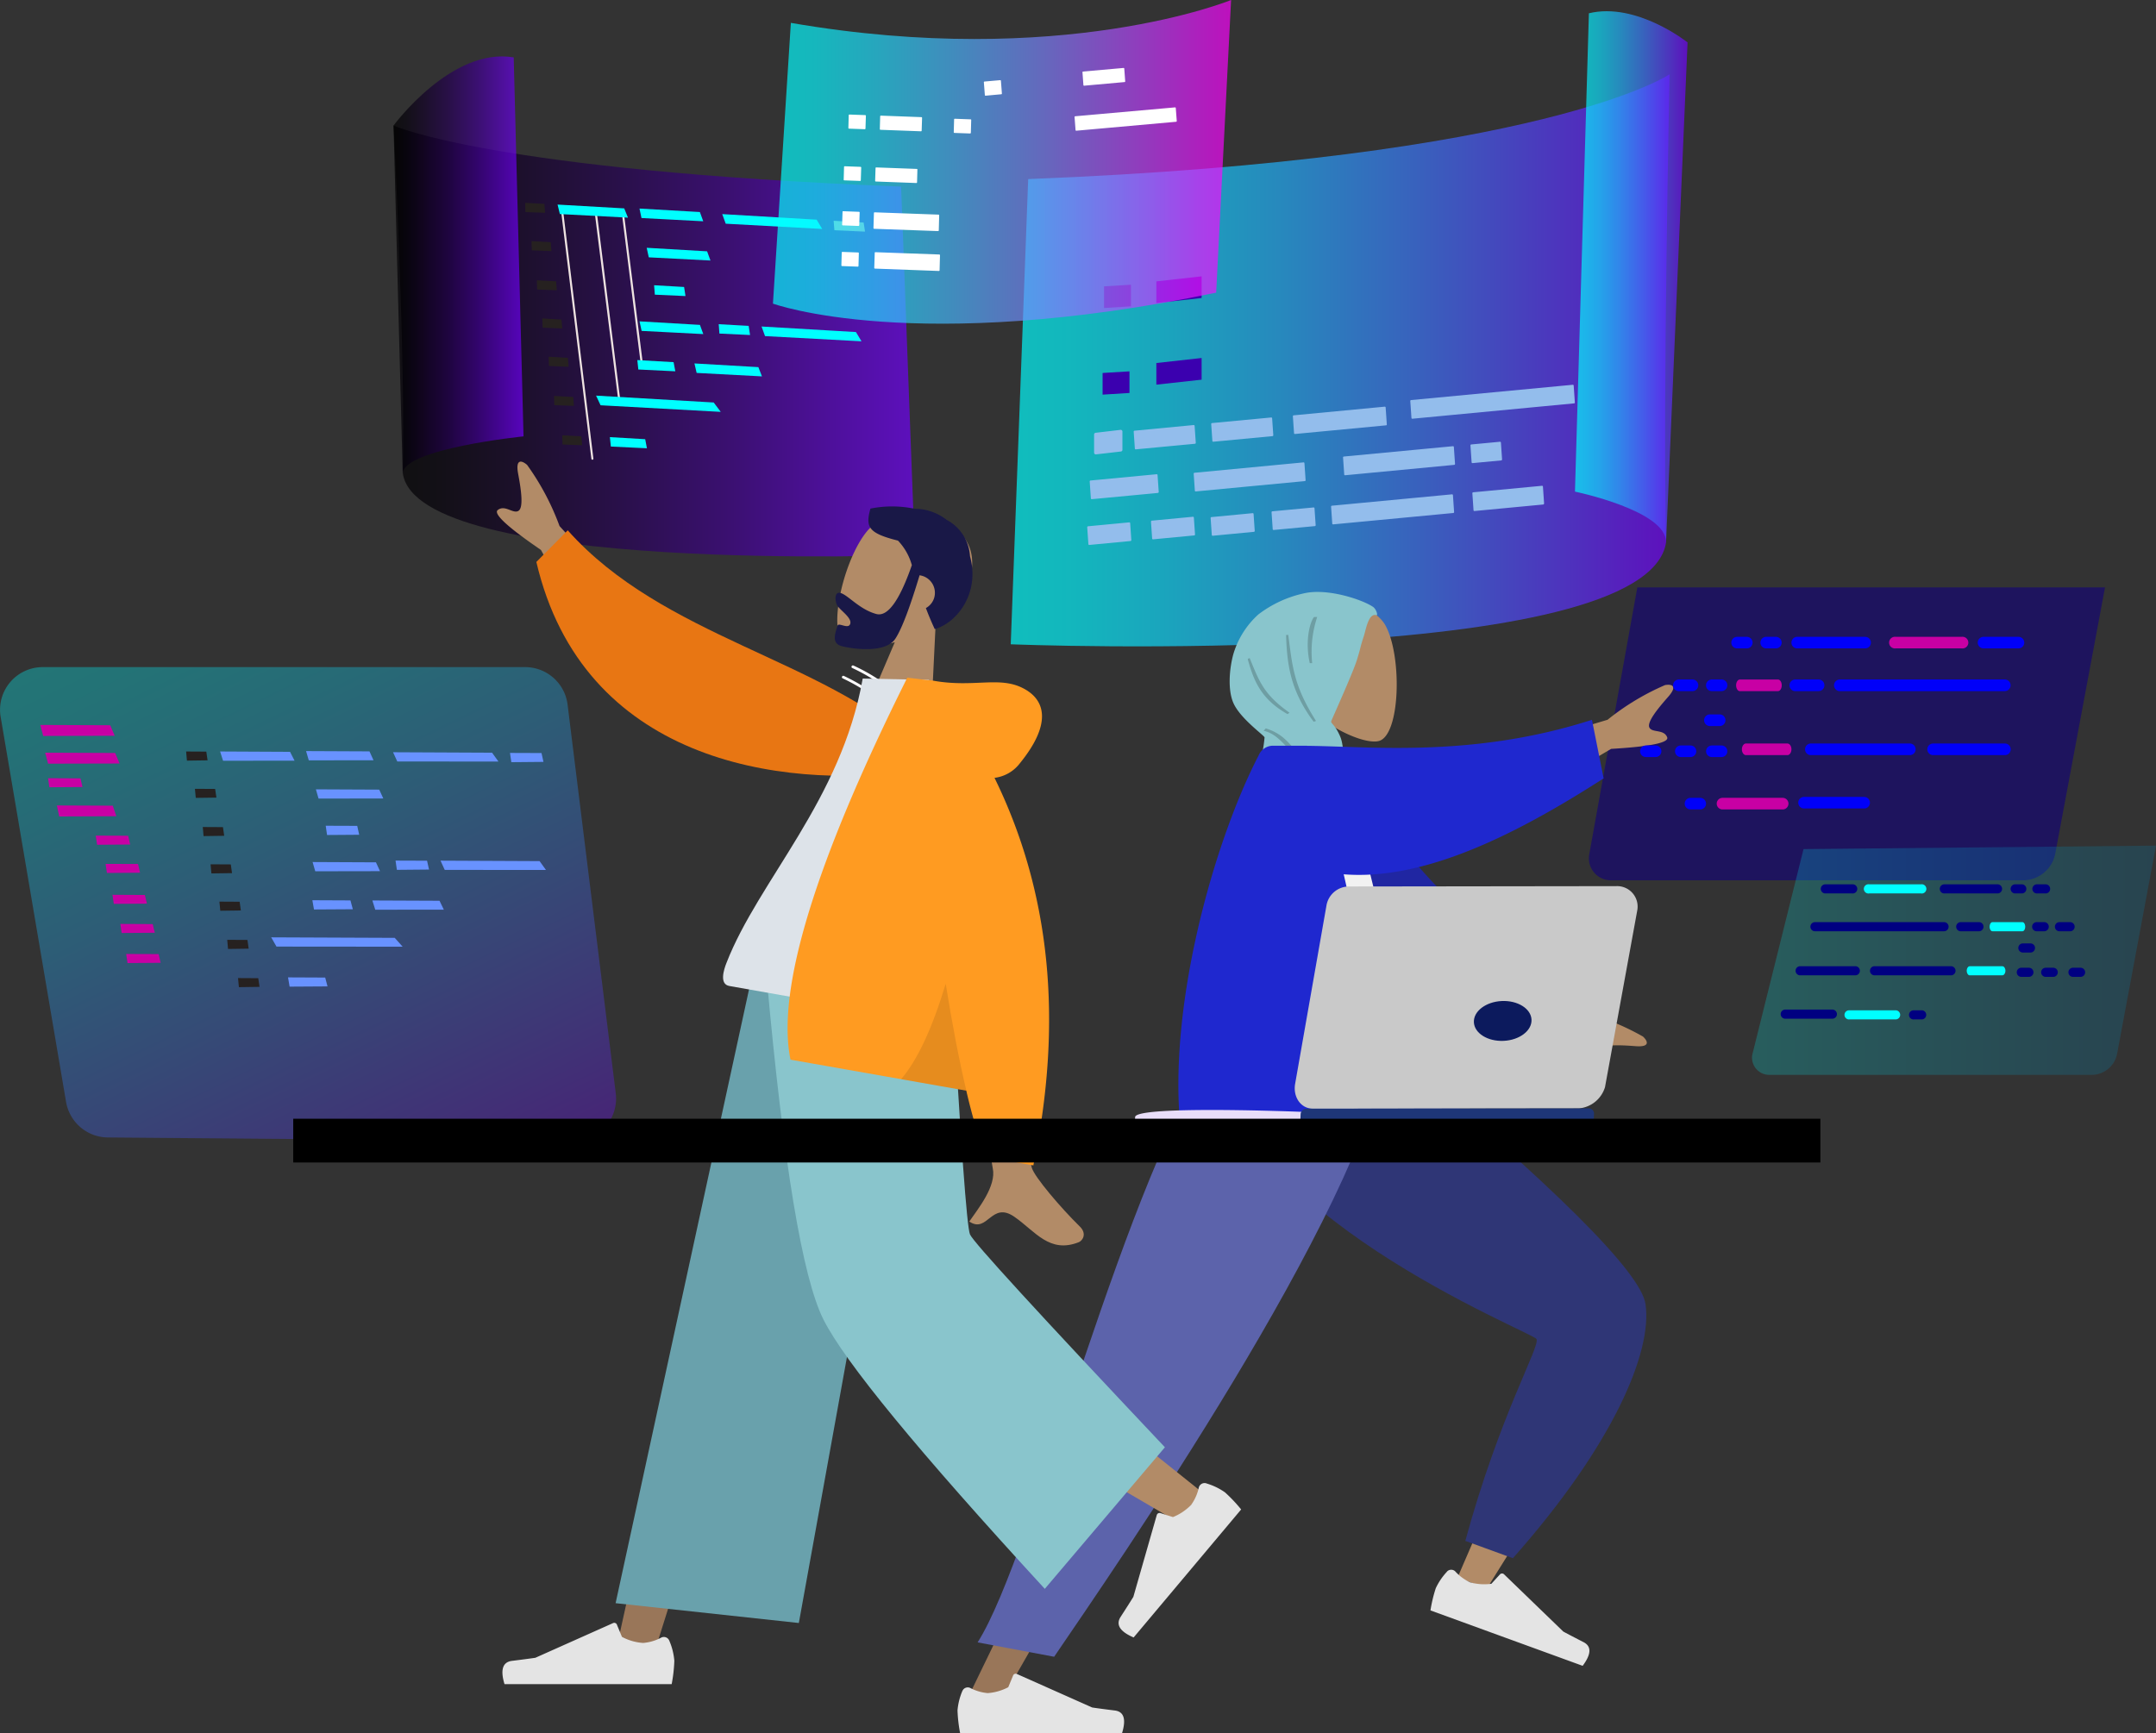 <svg xmlns="http://www.w3.org/2000/svg" xmlns:xlink="http://www.w3.org/1999/xlink" width="372.99" height="299.89" viewBox="0 0 372.99 299.89"><rect x="0" y="0" width="372.99" height="299.89" fill="#333333" stroke="none"/><defs><linearGradient id="a" x2="1" y1=".5" y2=".5" gradientUnits="objectBoundingBox"><stop offset="0" stop-color="#0ff"/><stop offset=".09" stop-color="#04f5ff"/><stop offset=".23" stop-color="#0fdbff"/><stop offset=".41" stop-color="#22b1ff"/><stop offset=".62" stop-color="#3c77ff"/><stop offset=".86" stop-color="#5d2eff"/><stop offset="1" stop-color="#7200ff"/></linearGradient><linearGradient id="d" x2="1" y1=".5" y2=".5" gradientUnits="objectBoundingBox"><stop offset="0"/><stop offset=".09" stop-color="#04000a"/><stop offset=".23" stop-color="#110026"/><stop offset=".43" stop-color="#250054"/><stop offset=".66" stop-color="#410093"/><stop offset=".91" stop-color="#6500e3"/><stop offset="1" stop-color="#7200ff"/></linearGradient><linearGradient id="e" x2="1" y1=".5" y2=".5" gradientUnits="objectBoundingBox"><stop offset="0" stop-color="#0ff"/><stop offset=".45" stop-color="#00c1dd"/><stop offset=".81" stop-color="#0096c6"/><stop offset="1" stop-color="#0086bd"/></linearGradient><linearGradient xlink:href="#a" id="f" x1=".14" x2=".88" y1="-.1" y2="1.08"/><linearGradient id="g" x2="1" y1=".5" y2=".5" gradientUnits="objectBoundingBox"><stop offset="0" stop-color="#0ff"/><stop offset=".09" stop-color="#08f6ff"/><stop offset=".22" stop-color="#20deff"/><stop offset=".39" stop-color="#47b7ff"/><stop offset=".59" stop-color="#7c82ff"/><stop offset=".81" stop-color="#c03eff"/><stop offset="1" stop-color="#f0f"/></linearGradient><clipPath id="b"><path fill="none" d="M0 0h123.83v197.46H0z"/></clipPath><clipPath id="c"><path fill="none" d="M0 0h13.37v27.33H0z"/></clipPath></defs><path fill="#1e145e" d="M349.96 152.33h-71.28a3.8 3.8 0 0 1-3.74-4.48l8.32-46.21h80.91l-8.6 46.03a5.7 5.7 0 0 1-5.6 4.66"/><path fill="url(#a)" d="m525.38 56.56-3.02 80.5s110.16 4.42 113.38-17.68c-.6-25.1.6-80.95.6-80.95s-21.47 14.61-110.96 18.13" opacity=".68" transform="translate(-347.5 -25.57)"/><g clip-path="url(#b)" transform="translate(165.65 102.43)"><g clip-path="url(#b)"><path fill="#b28b67" fill-rule="evenodd" d="M59.22 18.46a13.5 13.5 0 0 1-3.58-9.67c.74-10.63 15.55-8.3 18.43-2.93s2.53 18.98-1.19 19.94c-1.48.38-4.64-.55-7.86-2.5l2.02 14.3H55.1Z"/><path fill="#89c5cc" fill-rule="evenodd" d="M72.49 4.03c.26.09 0-1.05-.64-1.47C69.91 1.28 64.11-.62 60.14.2a20 20 0 0 0-8.1 3.7 15 15 0 0 0-4.32 6.86c-.71 2.59-.98 6.19 0 8.44 1.17 2.7 5.3 5.59 5.4 5.97a22 22 0 0 1-.71 3.97 31 31 0 0 0 0 7.15c.3 1.2 1.98 1.8 2.7 1.88 4.03.48 6.95 5.48 8.16 6.76q8.1 8.14 11.32 7.08c.56-.2-.28-6.93-.85-9.82s-6.08-8.05-6.43-9.75a25 25 0 0 1-.27-2.82c-.52-3.6-.43-3.88-1.19-5.35s-1.35-1.55-1.17-1.97c.9-2.09 3.77-8.46 4.42-10.54.77-2.48.4-1.67 1.2-4.14.36-1.1.8-4.05 2.19-3.59"/><g clip-path="url(#c)" transform="translate(50.2 4.3)"><g clip-path="url(#c)" opacity=".2"><path fill-rule="evenodd" d="M12.04 0a19 19 0 0 0-.88 8.02h-.42c-.8-3.56-.1-6.92.76-8.02ZM.34 7.14c1.63 3.94 2.37 6.27 6.9 9.46l-.35.24C2.4 14.3 1.08 11.24 0 7.3Zm6.68-4.01c.73 5.6.95 8.79 4.8 14.9l-.41.13c-3.96-5.33-4.59-9.67-4.77-15Zm-4.25 16.6.35-.42c4.77 1.5 4.24 4.59 10.25 7.71l-.5.3c-5.26-2.17-6.5-6.83-10.1-7.58"/></g></g><path fill="#b28b67" fill-rule="evenodd" d="M45.54 78.71c.9 12.23 58.6 48.23 58.94 49.24q.23.67-17.96 42.57l5.04 1.96q27.9-44.37 26.47-49.1-2.05-6.77-44.78-44.54Z"/><path fill="#2f3676" fill-rule="evenodd" d="m87.85 164.21 8.23 3c17.37-19.6 24.18-35.76 22.94-44q-1.24-8.24-44.63-44.47H44.94c1 28.32 54.5 49.32 55.22 50.53s-6.33 13.02-12.31 34.94"/><path fill="#e4e4e4" fill-rule="evenodd" d="M84.66 169.56a11 11 0 0 0-1.92 2.84 25 25 0 0 0-.92 3.84l26.33 9.59q2.26-3.02.15-4.1t-3.5-1.83l-10.25-9.91a.5.5 0 0 0-.7.01l-.01.01-1.48 1.62a9 9 0 0 1-3.68-.25 8 8 0 0 1-2.57-1.89 1 1 0 0 0-1.4 0z"/><path fill="#997659" fill-rule="evenodd" d="m52.17 78.71-25.7 61.73-25.28 52.18h5.96l65.23-113.9Z"/><path fill="#e4e4e4" fill-rule="evenodd" d="M.83 190.2a11 11 0 0 0-.83 3.34 25 25 0 0 0 .45 3.92h28.02q1.1-3.61-1.26-3.9t-3.91-.52l-13.03-5.8a.5.5 0 0 0-.65.24v.02l-.84 2.03a9 9 0 0 1-3.55 1.02 8 8 0 0 1-3.05-.9 1 1 0 0 0-1.32.5z"/><path fill="#5c63ab" fill-rule="evenodd" d="m3.47 181.77 13.25 2.49c10.24-15.06 53.1-76.8 57.8-105.55H45.05c-15.7 20.78-31.8 87.76-41.57 103.06"/><path fill="#b28b67" fill-rule="evenodd" d="m93.63 27.77 18.83-5.65a43 43 0 0 1 9.94-6c.9-.17 2.4-.07.53 2.05s-3.75 4.45-3.21 5.34 2.48.22 3.05 1.63q.56 1.41-9.7 2.02l-14.63 8.62Zm-1.67 33.2 15.85 11.64a43 43 0 0 1 10.78 4.33c.68.62 1.5 1.88-1.32 1.66s-5.81-.32-6.2.65 1.32 2.11.53 3.41q-.79 1.3-7.45-6.52l-15.7-6.5Z"/><path fill="#2026a2" fill-rule="evenodd" d="M67.35 29.63c8.63 16.1 21.11 28.43 39.2 41.26L99.7 78.6c-20.2-7.5-30.86-12.04-36.1-27.24-1.31-3.82-2.23-15.98-3.02-22.38Z"/><path fill="#f2f2f2" fill-rule="evenodd" d="M43.22 83.25h38.25q-13-39.64-13.28-54.42c0-.5-.93-1.39-1.34-1.27a14 14 0 0 1-9.64-.95c-9.07 14.59-12.2 32.55-14 56.64"/><path fill="#1f28cf" fill-rule="evenodd" d="M60.48 26.63c10.97.1 28.76 2.1 49.28-4.5l2.02 10.13c-15.5 9.97-31.2 17.7-44.97 16.6 5.98 25.63 5.7 46.61-7.5 46.61h-20.4C35.69 73.7 44.2 43.51 52.1 28.28a2.7 2.7 0 0 1 2.45-1.67h5.93z"/></g></g><path fill="url(#a)" d="m816.37 6.21-2.41 82.76s15.86 3.28 15.76 8.77l3.72-86.5S824.6 4.2 816.37 6.2" opacity=".68" transform="translate(-541.49 -3.9)"/><path fill="url(#d)" d="m291.21 75.47 2.4 63.73s-86.06 3.4-88.6-14.1c.48-19.88-1.6-60.2-1.6-60.2s16.96 7.79 87.8 10.57" opacity=".68" transform="translate(-135.32 -43.18)"/><path fill="url(#d)" d="m224.19 29.35 1.7 65.57s-20.93 2.13-20.9 6.48l-1.59-60.26s9.99-13.62 20.79-11.8" opacity=".68" transform="translate(-135.32 -19.41)"/><path fill="#3b00af" d="M200.05 48.69v3.75l7.83-.87v-3.75ZM200.05 62.82v3.74l7.83-.86v-3.75Z"/><path fill="#333897" d="M191 49.55v3.75l4.65-.29v-3.74Z"/><path fill="#93bdec" d="M189.28 75.22v3.08a.3.3 0 0 0 .31.33l4.33-.5a.3.3 0 0 0 .26-.34v-3.08a.3.3 0 0 0-.31-.33l-4.33.51a.3.3 0 0 0-.26.33"/><path fill="#3b00af" d="M190.75 64.54v3.75l4.65-.29v-3.74Z"/><g fill="#93bdec"><path d="m259.74 79.67-5 .47a.15.15 0 0 1-.15-.14l-.2-2.91a.16.16 0 0 1 .13-.18l5-.47a.15.15 0 0 1 .14.15l.2 2.91a.2.2 0 0 1-.12.17M227.48 91.04l-7.15.67a.15.15 0 0 1-.15-.14l-.2-2.91a.16.16 0 0 1 .13-.18l7.15-.67a.14.14 0 0 1 .15.14l.2 2.91a.16.16 0 0 1-.13.18M216.94 92.03l-7.15.68a.15.15 0 0 1-.15-.15l-.2-2.9a.16.16 0 0 1 .13-.18l7.15-.68a.14.14 0 0 1 .15.15l.2 2.91a.16.16 0 0 1-.13.17M206.62 92.65l-7.16.68a.15.15 0 0 1-.14-.15l-.2-2.91a.2.2 0 0 1 .12-.17l7.16-.68a.15.15 0 0 1 .14.15l.2 2.9a.16.16 0 0 1-.12.18M195.59 93.62l-7.15.68a.15.15 0 0 1-.15-.15l-.2-2.9a.16.16 0 0 1 .13-.18l7.15-.68a.15.15 0 0 1 .15.15l.2 2.91a.16.16 0 0 1-.13.17M206.75 76.79l-10.27.97a.15.15 0 0 1-.15-.15l-.2-2.91a.16.16 0 0 1 .13-.17l10.26-.98a.15.15 0 0 1 .15.15l.2 2.91a.16.16 0 0 1-.12.18M220.15 75.47l-10.27.97a.15.15 0 0 1-.14-.15l-.2-2.9a.16.16 0 0 1 .12-.18l10.27-.97a.15.15 0 0 1 .15.15l.2 2.9a.16.16 0 0 1-.13.18M267 87.3l-11.93 1.13a.15.15 0 0 1-.15-.15l-.2-2.91a.16.16 0 0 1 .12-.18l11.95-1.13a.15.15 0 0 1 .14.15l.2 2.91a.2.2 0 0 1-.12.17M239.8 73.6l-15.78 1.5a.14.14 0 0 1-.15-.14l-.2-2.91a.16.16 0 0 1 .13-.18l15.77-1.5a.15.15 0 0 1 .15.16l.2 2.9a.16.16 0 0 1-.12.18M225.75 83.25l-18.9 1.79a.14.14 0 0 1-.14-.15l-.2-2.9a.16.16 0 0 1 .12-.18l18.9-1.8a.15.15 0 0 1 .14.16l.2 2.9a.16.16 0 0 1-.12.18M251.6 80.44l-18.9 1.8a.14.14 0 0 1-.15-.16l-.2-2.9a.16.16 0 0 1 .13-.18l18.9-1.79a.15.15 0 0 1 .14.15l.2 2.9a.16.16 0 0 1-.13.18M272.33 69.8l-28 2.66a.15.15 0 0 1-.15-.15l-.2-2.91a.16.16 0 0 1 .13-.17l28-2.65a.15.15 0 0 1 .14.14l.2 2.91a.16.16 0 0 1-.12.18M251.44 88.77l-20.8 1.97a.15.15 0 0 1-.16-.15l-.2-2.91a.16.16 0 0 1 .13-.17l20.8-1.97a.15.15 0 0 1 .15.14l.2 2.91a.16.16 0 0 1-.12.18M200.33 85.3l-11.46 1.08a.15.15 0 0 1-.15-.15l-.2-2.9a.16.16 0 0 1 .12-.18l11.47-1.09a.15.15 0 0 1 .15.15l.2 2.91a.16.16 0 0 1-.13.17"/></g><path fill="#fffdfe" d="M145.67 117.27a.2.2 0 0 0 .11.11 35 35 0 0 1 10.86 8.04 27 27 0 0 1 3.4 4.54.24.24 0 0 0 .42-.23 27 27 0 0 0-3.46-4.62 35 35 0 0 0-11.02-8.15.24.24 0 0 0-.31.31M147.32 115.47a.2.2 0 0 0 .1.11c9.83 4.61 13.2 11.62 13.23 11.69a.24.24 0 0 0 .43-.2 20 20 0 0 0-2.95-4.2 32 32 0 0 0-10.5-7.71.24.24 0 0 0-.31.3ZM158.87 122.73a.3.3 0 0 0 .2.06.34.34 0 0 0 .33-.32 90 90 0 0 0-2.1-16.95.3.3 0 0 0-.38-.2.3.3 0 0 0-.24.36 90 90 0 0 1 2.07 16.84.3.3 0 0 0 .12.21M160 117.94a.64.64 0 0 0 .25.95.85.85 0 0 0 1.06-.27.64.64 0 0 0-.24-.95.85.85 0 0 0-1.07.27M159.7 114.2a.64.64 0 0 0 .24.95.85.85 0 0 0 1.07-.28.64.64 0 0 0-.24-.95.85.85 0 0 0-1.07.28M159.11 110.8a.64.64 0 0 0 .25.95.85.85 0 0 0 1.06-.27.64.64 0 0 0-.24-.95.85.85 0 0 0-1.07.27"/><path fill="#0000f9" d="M322.5 139.9h-10.4a1 1 0 0 1 0-2h10.4a1 1 0 1 1 0 2"/><path fill="#c800a4" d="M308.4 140.07H298a1 1 0 0 1 0-2.01h10.4a1 1 0 0 1 0 2.01M309.22 130.67h-7.17c-.38 0-.7-.45-.7-1s.32-1.01.7-1.01h7.17c.39 0 .7.45.7 1s-.31 1.01-.7 1.01M307.6 119.6H301c-.36 0-.65-.46-.65-1.01s.29-1 .64-1h6.61c.35 0 .64.44.64 1s-.29 1-.64 1M339.37 112.2h-11.4a1.01 1.01 0 1 1 0-2h11.4a1.01 1.01 0 1 1 0 2"/><path fill="#0000f9" d="M346.85 130.67h-12.42a1 1 0 1 1 0-2.01h12.42a1 1 0 1 1 0 2.01M330.4 130.67h-17.12a1 1 0 0 1 0-2.01h17.12a1 1 0 1 1 0 2.01M346.85 119.6H318.3a1 1 0 0 1 0-2.02h28.53a1 1 0 1 1 0 2.01ZM322.67 112.2h-11.75a1 1 0 0 1 0-2h11.75a1 1 0 1 1 0 2M349.2 112.2h-6.05a1 1 0 0 1 0-2h6.05a1 1 0 0 1 0 2M314.62 119.6h-4.03a1 1 0 0 1 0-2.02h4.03a1 1 0 0 1 0 2.01M292.8 119.6h-2.35a1 1 0 1 1 0-2.02h2.35a1 1 0 1 1 0 2.01M297.83 119.6h-1.68a1 1 0 0 1 0-2.02h1.68a1 1 0 0 1 0 2.01M302.2 112.2h-1.68a1 1 0 1 1 0-2h1.68a1 1 0 0 1 0 2M307.23 112.2h-1.68a1 1 0 1 1 0-2h1.68a1 1 0 1 1 0 2M297.5 125.64h-1.68a1 1 0 1 1 0-2.02h1.68a1 1 0 0 1 0 2.02M297.83 131h-1.68a1 1 0 1 1 0-2h1.68a1 1 0 1 1 0 2M294.14 140.07h-1.68a1 1 0 0 1 0-2.01h1.68a1 1 0 0 1 0 2.01M292.46 131h-1.68a1 1 0 1 1 0-2h1.68a1 1 0 1 1 0 2M286.42 131h-1.68a1 1 0 1 1 0-2h1.68a1 1 0 0 1 0 2"/><path fill="url(#e)" d="M964.24 476.8h-55.79a2.98 2.98 0 0 1-2.93-3.5l8.86-35.57 60.98-.6-6.73 36.03a4.5 4.5 0 0 1-4.39 3.64" opacity=".21" transform="translate(-602.37 -290.8)"/><path fill="#0ff" d="M344.7 161.15h5.17c.28 0 .5-.35.5-.79s-.22-.79-.5-.79h-5.17c-.28 0-.5.36-.5.79s.22.79.5.79"/><path fill="#000081" d="M313.99 161.15h22.33a.79.79 0 1 0 0-1.58h-22.33a.79.79 0 0 0 0 1.58M339.2 161.15h3.16a.79.79 0 1 0 0-1.58h-3.15a.79.79 0 1 0 0 1.58M356.29 161.15h1.84a.79.79 0 1 0 0-1.58h-1.84a.79.79 0 1 0 0 1.58M352.35 161.15h1.3a.79.79 0 1 0 0-1.58h-1.3a.79.79 0 1 0 0 1.58"/><path fill="#0ff" d="M323.4 154.6h8.91a.8.8 0 1 0 0-1.57h-8.91a.8.8 0 1 0 0 1.57"/><path fill="#000081" d="M336.46 154.6h9.2a.79.79 0 0 0 0-1.57h-9.2a.79.79 0 1 0 0 1.57M315.7 154.6h4.73a.79.79 0 1 0 0-1.57h-4.73a.79.79 0 0 0 0 1.57M352.48 154.6h1.32a.79.79 0 1 0 0-1.57h-1.32a.79.79 0 1 0 0 1.57M348.54 154.6h1.32a.79.79 0 0 0 0-1.57h-1.32a.79.79 0 0 0 0 1.57M308.85 176.28H317a.79.79 0 0 0 0-1.58h-8.15a.79.79 0 0 0 0 1.58"/><path fill="#0ff" d="M319.89 176.4h8.14a.79.79 0 0 0 0-1.57h-8.14a.79.79 0 0 0 0 1.58"/><path fill="#000081" d="M331.05 176.4h1.31a.79.79 0 1 0 0-1.57h-1.31a.79.79 0 1 0 0 1.58"/><path fill="#0ff" d="M340.78 168.77h5.62c.3 0 .54-.35.54-.79s-.24-.78-.54-.78h-5.62c-.3 0-.54.35-.54.78s.24.8.54.8"/><path fill="#000081" d="M311.34 168.77h9.72a.79.79 0 0 0 0-1.57h-9.72a.79.79 0 0 0 0 1.57M324.21 168.77h13.4a.79.79 0 0 0 0-1.57h-13.4a.79.79 0 0 0 0 1.57M349.96 164.83h1.31a.79.79 0 1 0 0-1.58h-1.31a.79.79 0 1 0 0 1.58M349.7 169.04h1.3a.79.79 0 0 0 0-1.58h-1.31a.79.79 0 0 0 0 1.58M353.9 169.04h1.31a.79.79 0 1 0 0-1.58h-1.3a.79.79 0 1 0 0 1.58M358.63 169.04h1.31a.79.79 0 1 0 0-1.58h-1.31a.79.79 0 1 0 0 1.58"/><path fill="#262120" d="m90.85 35.1.05 1.6 3.4.12-.12-1.54ZM91.95 41.72l.05 1.6 3.4.13-.12-1.54ZM92.88 48.5l.05 1.6 3.4.13-.12-1.55ZM93.82 55.1l.05 1.6 3.4.14-.13-1.54ZM94.92 61.73l.05 1.6 3.4.14-.13-1.55ZM95.85 68.51l.04 1.6 3.4.13-.12-1.54ZM97.27 75.32l.04 1.6 3.4.13-.12-1.54Z"/><path fill="#eee3e1" d="M102.48 79.56a.2.2 0 0 1-.17-.16l-5.26-43.03a.18.18 0 0 1 .35-.05l5.26 43.04a.2.2 0 0 1-.16.2ZM107.13 69.35a.2.2 0 0 1-.18-.16l-4.06-32.4a.18.18 0 1 1 .36-.04l4.05 32.4a.2.2 0 0 1-.15.2ZM111.1 63.66a.2.2 0 0 1-.18-.16l-3.38-26.92a.18.18 0 1 1 .35-.05l3.39 26.93a.2.2 0 0 1-.16.2Z"/><path fill="#0ff" d="m96.46 35.4.4 1.64 11.78.62-.65-1.6ZM124.95 37.05l.6 1.66 16.69.91-.96-1.61ZM131.75 56.5l.6 1.66 16.69.9-.96-1.6ZM110.63 36.09l.35 1.64 10.68.56-.58-1.6ZM110.64 55.61l.36 1.65 10.67.55-.58-1.59ZM120.14 62.89l.38 1.64 11.3.6-.62-1.6ZM103.12 68.46l.78 1.67 20.79 1.14-1.22-1.62ZM111.88 42.88l.36 1.65 10.67.55-.58-1.59Z"/><path fill="#ceb9b8" d="m144.22 38.2.13 1.64 5.3.24-.24-1.57Z"/><path fill="#0ff" d="m113.16 49.36.13 1.63 5.3.24-.24-1.57ZM124.34 56.1l.12 1.62 5.3.25-.24-1.58ZM105.51 75.64l.17 1.63 6.24.3-.3-1.57ZM110.26 62.31l.17 1.63 6.4.31-.3-1.58Z"/><path fill="url(#f)" d="m99.11 426.89-80.43-.66a7.4 7.4 0 0 1-7.25-6.15L.11 353.44a7.38 7.38 0 0 1 7.3-8.6h83.42a7.4 7.4 0 0 1 7.36 6.47l8.34 67.31a7.4 7.4 0 0 1-7.42 8.28" opacity=".33" transform="translate(0 -229.4)"/><path fill="#c800a4" d="m6.97 125.45.5 1.9 12.37-.03-.77-1.82ZM7.81 130.25l.51 1.9 12.37-.03-.77-1.82ZM9.84 139.38l.4 1.9 9.89-.04-.62-1.82ZM8.31 134.66l.23 1.57 5.73-.04-.35-1.5ZM16.56 144.6l.24 1.58 5.72-.04-.35-1.52ZM18.27 149.49l.23 1.57 5.73-.04-.35-1.51Z"/><path fill="#262120" d="m32.2 130.04.14 1.58 3.57-.05-.22-1.51ZM33.72 136.5l.15 1.57 3.57-.05-.22-1.5ZM35.08 143.11l.14 1.57 3.57-.05-.22-1.5ZM36.43 149.56l.14 1.58 3.57-.05-.21-1.51ZM37.96 156.02l.15 1.58 3.56-.05-.21-1.51ZM39.31 162.63l.14 1.58 3.57-.05-.21-1.51ZM41.18 169.25l.15 1.57 3.57-.05-.22-1.5Z"/><path fill="#c800a4" d="m19.46 154.84.23 1.57 5.73-.04-.36-1.5ZM20.82 159.88l.23 1.57 5.73-.04-.36-1.5ZM21.83 165.08l.23 1.57 5.73-.04-.35-1.51Z"/><path fill="#fff" d="m24.03 119.78 14.73 69.28ZM38.94 130.94l7.93 42.03ZM45.08 131.04l6.08 31.64ZM49.92 130.6 55 156.87Z"/><path fill="#6892ff" d="m38.08 130.04.51 1.6 12.37-.01-.78-1.53ZM68 130.17l.73 1.6 17.5.01-1.1-1.53ZM76.21 148.93l.73 1.6 17.51.01-1.1-1.53ZM52.95 129.97l.47 1.6 11.2-.01-.7-1.54ZM54.08 149.17l.46 1.6 11.2-.02-.7-1.53ZM64.42 155.82l.5 1.6 11.86-.01-.74-1.54ZM46.92 162.2l.91 1.6 21.83.02-1.37-1.53ZM54.65 136.59l.46 1.6 11.2-.02-.7-1.53ZM88.23 130.29l.23 1.6 5.56-.05-.34-1.53ZM56.35 142.89l.23 1.6 5.56-.04-.34-1.54ZM68.43 148.92l.23 1.6 5.56-.05-.34-1.53ZM49.83 169.13l.27 1.6 6.56-.04-.4-1.53ZM54.04 155.78l.28 1.6 6.72-.04-.41-1.53Z"/><path fill="url(#g)" d="m402.56 3.96-3.1 48.58s24.57 8.96 76.68-1.9L478.72 0s-29.3 12.04-76.15 3.96" opacity=".68" transform="translate(-265.74)"/><path fill="#fff" d="m148.8 31.31-2.74-.1a.1.1 0 0 1-.1-.12l.06-2.2a.12.12 0 0 1 .12-.12l2.74.1a.12.12 0 0 1 .11.12l-.07 2.2a.12.12 0 0 1-.11.12M167.84 23.1l-2.74-.1a.12.12 0 0 1-.1-.13l.06-2.2a.12.12 0 0 1 .12-.12l2.74.1a.1.1 0 0 1 .1.12l-.06 2.2a.12.12 0 0 1-.12.12M173.23 16.31l-2.73.25a.12.12 0 0 1-.12-.11l-.17-2.2a.12.12 0 0 1 .1-.14l2.73-.24a.12.12 0 0 1 .12.11l.17 2.2a.12.12 0 0 1-.1.13M158.53 31.67l-7.02-.26a.12.12 0 0 1-.11-.12l.07-2.2a.12.12 0 0 1 .11-.12l7.03.26a.1.1 0 0 1 .1.12l-.06 2.2a.12.12 0 0 1-.12.12M149.62 22.36l-2.75-.1a.12.12 0 0 1-.1-.13l.06-2.2a.12.12 0 0 1 .12-.11l2.74.1a.12.12 0 0 1 .11.12l-.07 2.2a.12.12 0 0 1-.11.12M159.34 22.72l-7.03-.26a.12.12 0 0 1-.1-.13l.06-2.2a.12.12 0 0 1 .12-.12l7.02.26a.12.12 0 0 1 .11.13l-.07 2.2a.12.12 0 0 1-.11.12M194.56 14.2l-7 .63a.12.12 0 0 1-.13-.11l-.16-2.2a.12.12 0 0 1 .1-.14l7-.62a.12.12 0 0 1 .13.1l.16 2.2a.12.12 0 0 1-.1.14M148.54 39.1l-2.75-.1a.12.12 0 0 1-.1-.14l.07-2.2a.1.1 0 0 1 .11-.11l2.74.1a.12.12 0 0 1 .11.12l-.07 2.2a.12.12 0 0 1-.11.12M148.4 46.14l-2.74-.1a.12.12 0 0 1-.1-.13l.06-2.2a.12.12 0 0 1 .11-.12l2.75.1a.12.12 0 0 1 .1.13l-.06 2.2a.12.12 0 0 1-.12.12M162.3 39.99l-11.08-.4a.12.12 0 0 1-.11-.13l.08-2.6a.12.12 0 0 1 .12-.12l11.07.4a.12.12 0 0 1 .1.13l-.07 2.6a.12.12 0 0 1-.12.12M162.43 46.89l-11.08-.41a.12.12 0 0 1-.1-.13l.08-2.6a.1.1 0 0 1 .11-.11l11.08.4a.12.12 0 0 1 .1.13l-.07 2.6a.12.12 0 0 1-.12.12M203.47 21.07l-17.28 1.55a.12.12 0 0 1-.12-.12l-.17-2.24a.12.12 0 0 1 .1-.14l17.29-1.54a.12.12 0 0 1 .12.11l.17 2.25a.12.12 0 0 1-.1.13"/><path fill="#c9c9c9" d="m227.27 191.86 45.87-.06a5.2 5.2 0 0 0 4.53-3.69l5.59-30.64a3.54 3.54 0 0 0-3.63-4.13l-46.21.06a3.96 3.96 0 0 0-3.92 3.17l-5.44 30.97c-.39 2.19.89 4.34 3.2 4.32"/><path fill="#e9def9" d="m224.56 195.96-26.9.02a1.3 1.3 0 0 1-1.34-1.39l.06-1.32c.37-2.02 28.94-.87 28.94-.87.78 0 .8.07.77.84l-.06 1.32a1.5 1.5 0 0 1-1.47 1.4"/><ellipse cx="4.99" cy="3.45" fill="#0c1a5d" rx="4.99" ry="3.45" transform="rotate(-2.56 4008.63 -5615.71)"/><path fill="#1e3678" d="m225.9 195.96 48.7-.04a1.03 1.03 0 0 0 1.07-.9l.1-2.32a.9.9 0 0 0-.99-.9l-48.7.05a1.03 1.03 0 0 0-1.07.9l-.1 2.32a.9.9 0 0 0 .99.89"/><g fill-rule="evenodd"><path fill="#b28b67" d="M161.87 107.9a13.7 13.7 0 0 0 6.13-8.6c2.07-10.7-13.3-12.35-17.6-7.82s-7.55 18.07-4.1 20.01c1.38.78 4.78.7 8.5-.36l-5.8 13.58 11.9 3.18Z"/><path fill="#191847" d="M157.75 97.8q-3.21 9.23-6.14 8.45c-2.93-.79-4.92-3.3-6.2-3.64-.94-.25-1.04.97-.65 2 .32.84 2.63 2.2 2.34 3.3s-2.04-.29-2.21.37c-.3 1.08-1.18 3.02.7 3.52 1.92.52 7.6 1.3 9.3-1.27q1.64-2.48 4.2-10.99l.36.08a3.06 3.06 0 0 1 2.19 3.74 3 3 0 0 1-1.46 1.86q.64 1.72 1.53 3.64c3.85-1.09 7.86-6.2 6.1-12.62a7.6 7.6 0 0 0-4.02-6.27 9 9 0 0 0-5.55-1.93 19 19 0 0 0-7.66-.03c-.84 3.13-.48 4.23 4.77 5.54a10 10 0 0 1 2.4 4.24"/></g><path fill="#997659" fill-rule="evenodd" d="m155.11 169.28-25.16 63.44-16.88 53.65h-6.67l25.8-117.1Z"/><path fill="#b28b67" fill-rule="evenodd" d="M160.18 169.28c.27 22.3 4.18 52.31 4.8 53.7q.62 1.39 43.1 35.34l-4.58 4.9q-50.13-29.12-52.45-33c-2.32-3.89-9.87-39.62-15.93-60.95Z"/><path fill="#e4e4e4" fill-rule="evenodd" d="M208.73 256.7a11 11 0 0 1 3.19 1.54 26 26 0 0 1 2.8 2.96l-18.6 22.15q-3.57-1.53-2.24-3.58t2.19-3.44l4.05-14.15a.5.5 0 0 1 .63-.35h.01l2.16.69a9 9 0 0 0 3.16-2.13 8 8 0 0 0 1.32-3 1.03 1.03 0 0 1 1.26-.72ZM115.8 283.94a11 11 0 0 1 .86 3.44 26 26 0 0 1-.46 4.05H87.28q-1.13-3.73 1.3-4.03t4.03-.53l13.44-6a.5.5 0 0 1 .68.26v.02l.87 2.1a9 9 0 0 0 3.66 1.05 8 8 0 0 0 3.15-.93 1 1 0 0 1 1.36.5z"/><path fill="#69a1ac" fill-rule="evenodd" d="m138.2 280.85-31.7-3.43L130 169.28h28.38Z"/><path fill="#89c5cc" fill-rule="evenodd" d="m201.53 250.44-20.78 24.5q-32.84-35.72-38.3-46.62t-9.8-59.04h31.96q2.37 42.36 3.2 44.33t33.72 36.83"/><path fill="#b28b67" fill-rule="evenodd" d="M177.63 168.83 167.07 167q4.24 33.12 4.68 35.17c.66 3.09-2.58 7.04-4.06 9.21 3.18 2.14 3.8-3.6 7.8-.82 3.64 2.53 6.07 6.4 11.15 4.39.62-.25 1.47-1.44.16-2.72-3.27-3.2-7.84-8.57-8.3-10.16q-.96-3.25-.87-33.25"/><g fill-rule="evenodd"><path fill="#b28b67" d="M110.43 106 96.8 91.03a44 44 0 0 0-5.61-10.58c-.71-.63-2.09-1.34-1.55 1.54s.96 5.92.02 6.43-2.3-1.12-3.54-.17q-1.25.95 7.47 6.92l8.38 15.39Z"/><path fill="#e87613" d="m157.96 133.43.28-4.5c-15.82-14.84-43.55-18.65-60.02-37.16l-5.43 5.47c8.02 34.31 41.9 39.4 65.17 36.19"/></g><path fill="#dde3e9" fill-rule="evenodd" d="m164.82 177.44-38.63-6.82c-1.77-.3-.99-2.79-.5-4.02 5.55-14.25 19.85-28.15 23.56-49.18l11.45.23c6.61 16.38 6.6 35.1 4.12 59.79"/><path fill="#ff9b21" fill-rule="evenodd" d="M172.05 134.6a6.5 6.5 0 0 0 4.42-2.56c5.36-6.6 4.6-10.88.48-12.97s-8.48-.05-15.42-1.27a7 7 0 0 0-1.05-.11l-3.52-.42q-23.94 47.98-20.2 66.1l30.41 5.36a105 105 0 0 0 3.32 11.47l8.28 1.46q7.8-37.43-6.72-67.06"/><path fill="rgba(0,0,0,0.1)" fill-rule="evenodd" d="M163.61 170.23q-3.54 11.69-7.72 16.51l11.29 2q-1.87-7.88-3.57-18.51"/><path d="M50.73 193.59h264.2v7.57H50.73z"/></svg>